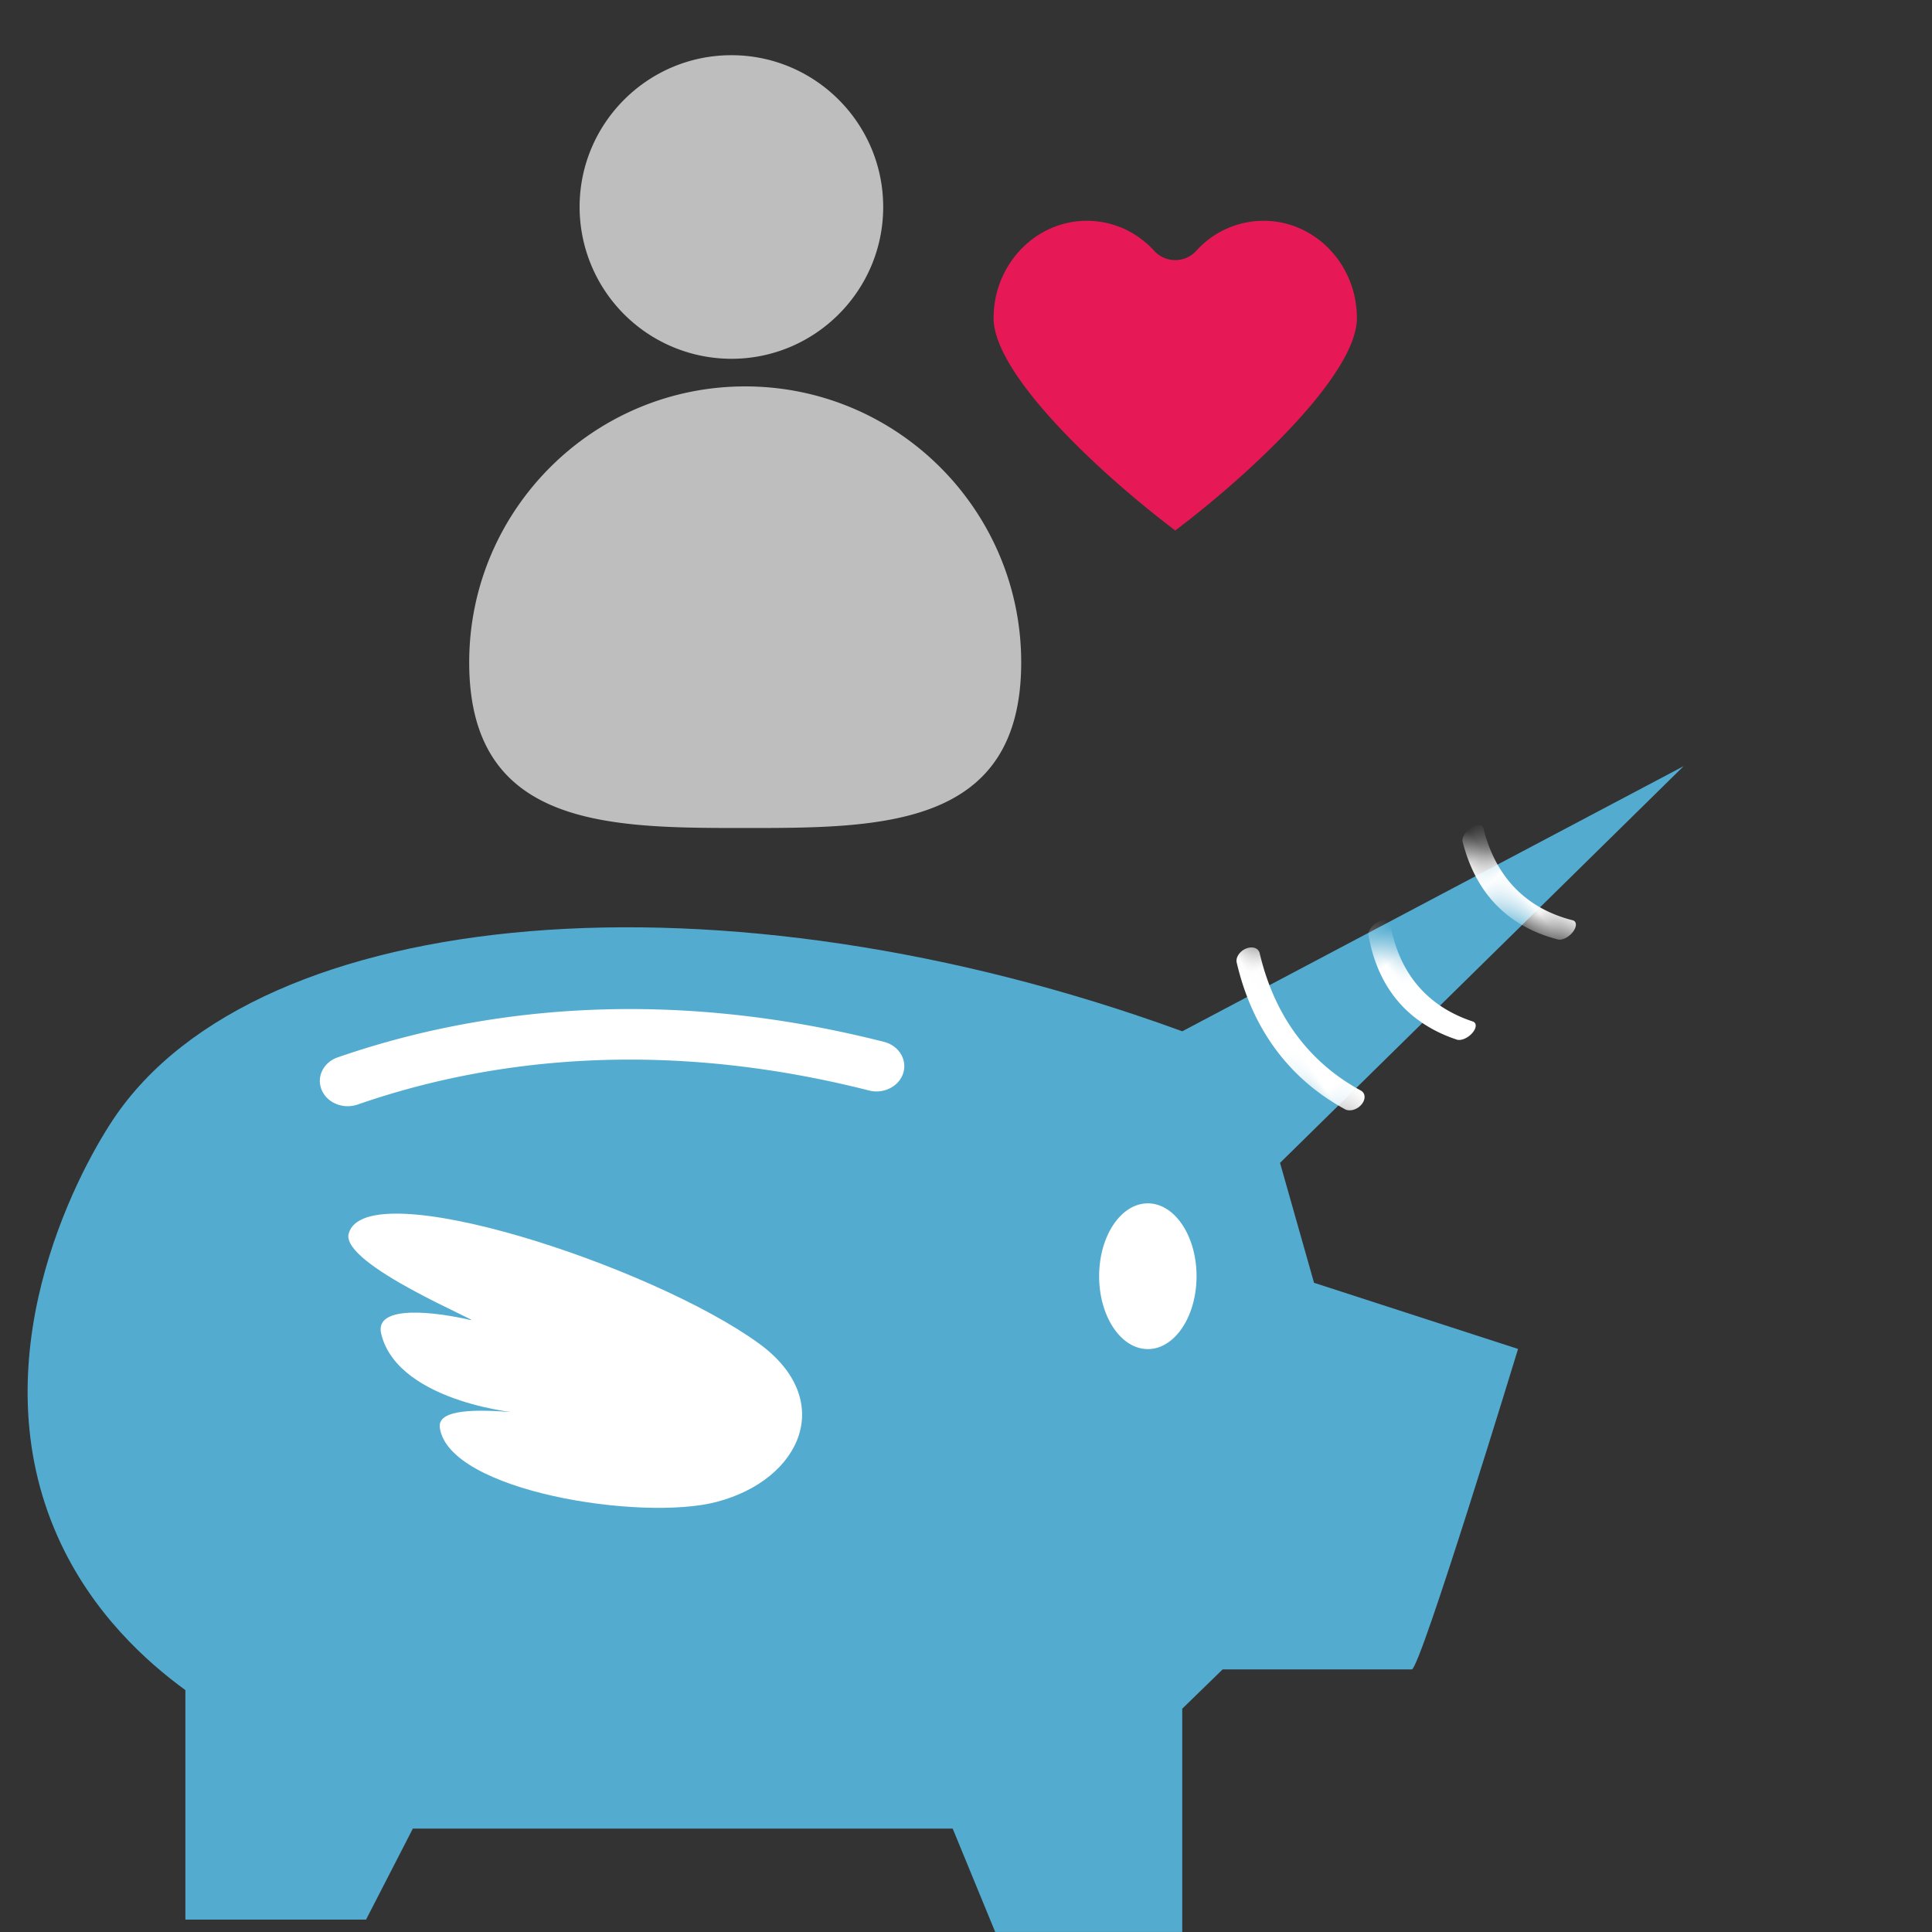 <svg xmlns="http://www.w3.org/2000/svg" xmlns:xlink="http://www.w3.org/1999/xlink" width="70" height="70" viewBox="0 0 70 70">
    <rect x="0" y="0" width="70" height="70" fill="#333333" stroke="none"/>
    <defs>
        <path id="a" d="M41.835 9.606C25.207 3.532 8.331 4.946 3.1 12.8c-1.382 2.074-4.864 8.74-2.003 15.132 1.235 2.759 3.236 4.536 4.62 5.543v8.315h6.546l1.695-3.296h19.56l1.54 3.745h6.777v-8.09l1.463-1.423h6.854c.309 0 3.85-11.611 3.85-11.611l-7.392-2.397-1.232-4.345L60 0 41.835 9.606z"/>
    </defs>
    <g fill="none" fill-rule="evenodd">
        <g transform="translate(1 27.76)">
            <mask id="b" fill="#fff">
                <use xlink:href="#a"/>
            </mask>
            <use fill="#53ACD0" xlink:href="#a"/>
            <path fill="#FFF" d="M42.375 10.265c-.066-.236.02-.5.194-.59a7.93 7.93 0 0 1 1.21-.508c1.718-.556 3.53-.48 5.387.227.179.068.283.32.233.564-.05.243-.235.386-.414.317-1.746-.664-3.445-.737-5.05-.218-.38.123-.76.282-1.126.473-.04.02-.08.03-.12.03-.135 0-.263-.112-.314-.295z" mask="url(#b)" transform="rotate(-124 45.882 9.68)"/>
            <path fill="#FFF" d="M47.664 8.505c-.05-.236.015-.5.145-.59.296-.205.6-.376.908-.508 1.288-.556 2.647-.48 4.04.227.134.068.212.32.175.564-.038.243-.177.386-.31.317-1.31-.664-2.585-.737-3.789-.218a4.87 4.87 0 0 0-.844.473c-.03.02-.06.03-.09.03-.101 0-.197-.112-.235-.295z" mask="url(#b)" transform="rotate(-127 50.294 7.92)"/>
            <path fill="#FFF" d="M51.193 4.985c-.05-.236.016-.5.146-.59.295-.205.6-.376.907-.508 1.288-.556 2.647-.48 4.04.227.134.068.213.32.175.564-.037.243-.176.386-.31.317-1.31-.664-2.584-.737-3.788-.218a4.87 4.87 0 0 0-.844.473c-.03.02-.06.03-.09.03-.102 0-.198-.112-.236-.295z" mask="url(#b)" transform="rotate(-131 53.824 4.4)"/>
            <path fill="#FFF" d="M11.597 12.32c-.406 0-.789-.224-.942-.59-.199-.471.061-1 .582-1.18a31.302 31.302 0 0 1 3.63-1.016c5.153-1.112 10.589-.96 16.16.454.537.136.85.641.7 1.128-.15.486-.706.772-1.242.634-5.238-1.328-10.336-1.474-15.151-.437a28.934 28.934 0 0 0-3.377.947c-.12.04-.24.06-.36.06M42.353 18.48c0 1.458-.79 2.64-1.764 2.64-.975 0-1.765-1.182-1.765-2.64 0-1.458.79-2.64 1.765-2.64.974 0 1.764 1.182 1.764 2.64" mask="url(#b)"/>
            <path fill="#FFF" d="M25.983 19.123c-4.463-1.72-15.395-2.319-15.395 0 0 1.16 5.605 1.865 5.069 1.881-1.179.036-3.54.322-2.99 1.323 1.28 2.337 5.98 1.384 5.186 1.535-1.504.284-2.488.651-2.256 1.198.91 2.145 7.956 1.39 10.386 0 2.762-1.579 3.234-4.69 0-5.937z" mask="url(#b)" transform="rotate(15 19.412 22)"/>
        </g>
        <g fill="#BEBEBE">
            <path d="M26.5 13A5.506 5.506 0 0 1 21 7.5C21 4.467 23.467 2 26.5 2S32 4.467 32 7.5 29.533 13 26.5 13zM17 24c0-5.514 4.486-10 10-10s10 4.486 10 10c0 6-5.083 6-10 6s-10 0-10-6z"/>
        </g>
        <path fill="#E71856" d="M39.378 8c.932 0 1.799.387 2.443 1.09a1.032 1.032 0 0 0 1.52 0A3.282 3.282 0 0 1 45.784 8c1.863 0 3.379 1.58 3.379 3.525 0 2.026-3.815 5.605-6.581 7.695C39.814 17.131 36 13.554 36 11.525 36 9.58 37.516 8 39.378 8"/>
    </g>
</svg>
